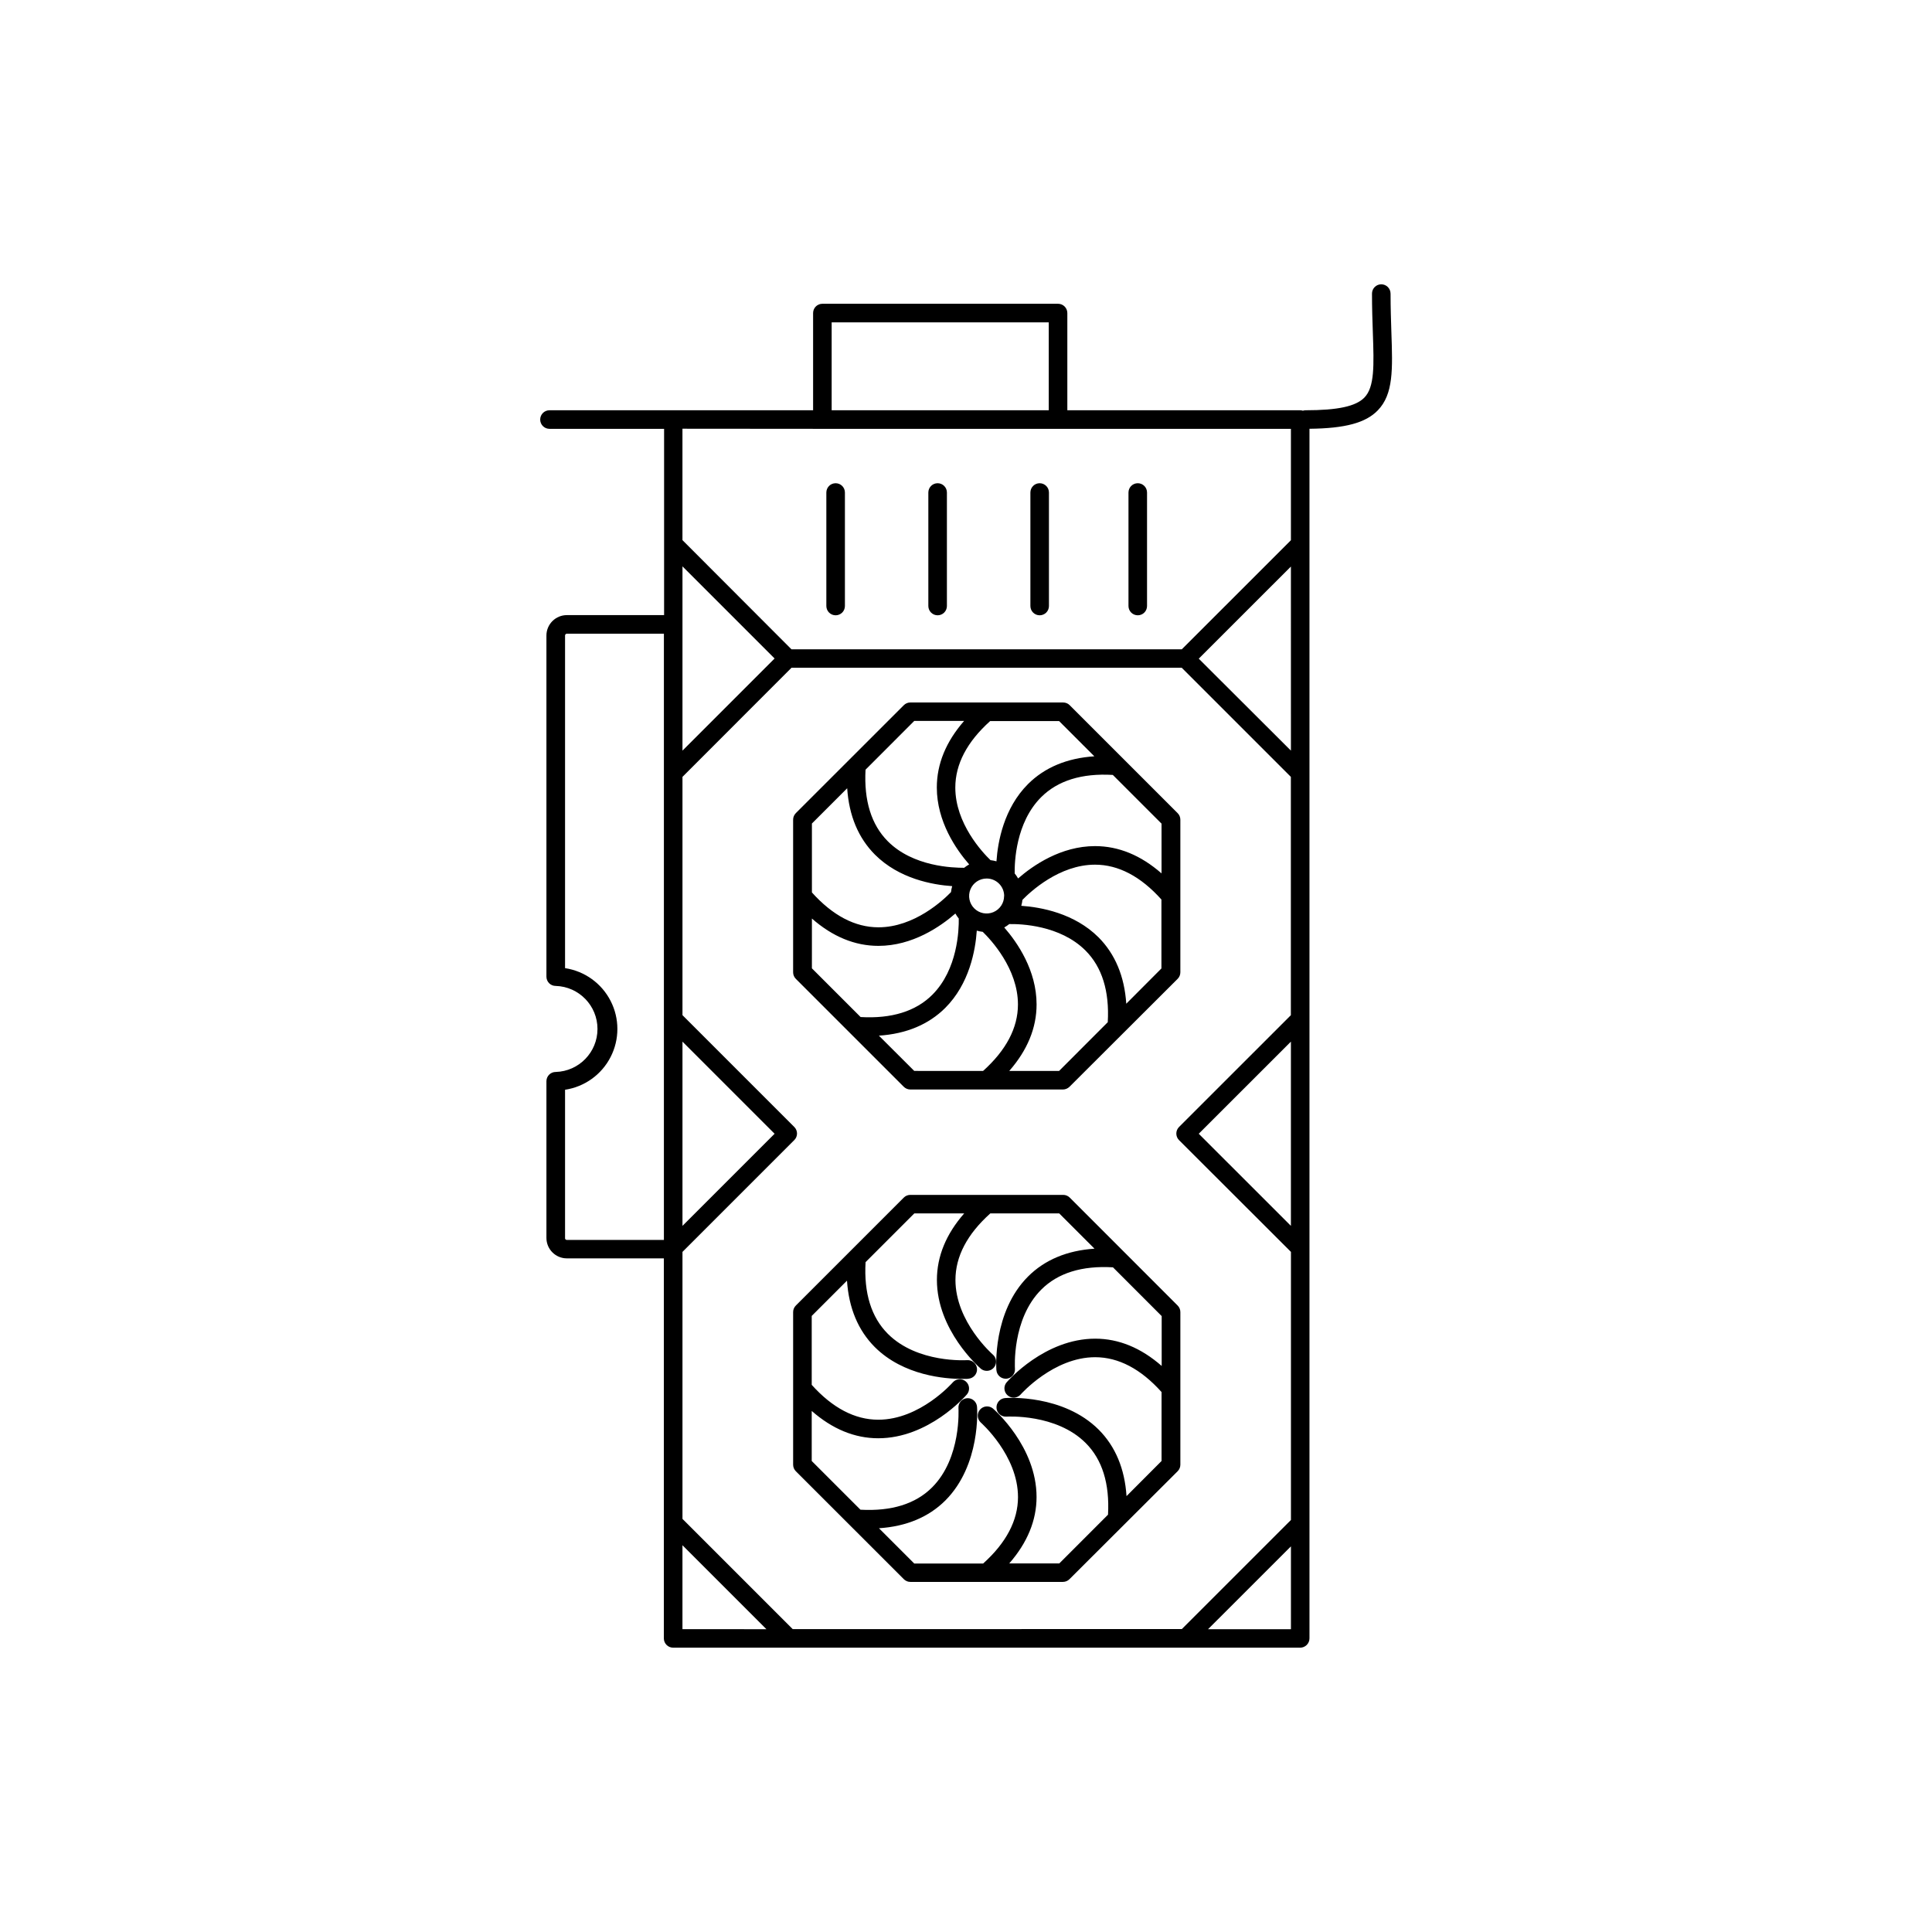 <?xml version="1.0" encoding="UTF-8"?>
<!-- Uploaded to: ICON Repo, www.svgrepo.com, Generator: ICON Repo Mixer Tools -->
<svg fill="#000000" width="800px" height="800px" version="1.1" viewBox="144 144 512 512" xmlns="http://www.w3.org/2000/svg">
 <g>
  <path d="m512.73 232.06c-0.098-3.039-0.215-6.477-0.215-10.254h-0.004c0-1.359-1.102-2.461-2.457-2.461-1.359 0-2.461 1.102-2.461 2.461 0 3.856 0.117 7.34 0.227 10.422 0.297 8.621 0.48 14.309-2.234 17.121-2.254 2.332-7.055 3.375-15.586 3.375-0.246 0-0.488 0.039-0.719 0.117-0.227-0.078-0.469-0.117-0.707-0.117h-61.719v-25.762c0-0.652-0.258-1.277-0.719-1.738-0.461-0.461-1.09-0.723-1.742-0.723h-62.453c-1.359 0-2.461 1.102-2.461 2.461v25.762h-69.863c-1.359 0-2.461 1.102-2.461 2.461s1.102 2.461 2.461 2.461h30.375v49.367h-25.75c-1.438-0.008-2.82 0.562-3.84 1.578-1.02 1.016-1.594 2.394-1.594 3.832v90.402c0 0.652 0.258 1.277 0.719 1.742 0.461 0.461 1.09 0.719 1.742 0.715 6.168 0.184 11.07 5.234 11.07 11.402 0 6.168-4.902 11.219-11.07 11.398-1.344-0.004-2.441 1.074-2.461 2.422v41.562c0 2.988 2.426 5.414 5.414 5.414h25.703v100.71c0 0.652 0.258 1.277 0.719 1.738 0.461 0.461 1.086 0.723 1.738 0.723h166.18c0.652 0 1.277-0.262 1.738-0.723 0.461-0.461 0.723-1.086 0.723-1.738v-320.56c9.457-0.098 14.906-1.574 18.098-4.871 4.168-4.301 3.953-10.832 3.609-20.703zm-158.66 343.67-29.207-29.207v-70.758l29.629-29.629c0.465-0.457 0.727-1.086 0.727-1.738 0-0.656-0.262-1.281-0.727-1.742l-29.629-29.629v-63.145l28.891-28.918h103.42l28.918 28.918v63.152l-29.637 29.629c-0.957 0.965-0.957 2.519 0 3.484l29.66 29.617v71.047l-28.918 28.91zm-29.207-281.64 24.414 24.414-24.414 24.422zm0 125.95 24.414 24.414-24.414 24.414zm136.82 24.414 24.422-24.414v48.828zm0-125.9 24.422-24.414 0.004 48.785zm-97.285-89.133h57.535v23.301h-57.535zm-2.461 28.223h124.17v29.52l-28.918 28.91h-103.44l-28.891-28.941v-29.52zm-68.191 214.51v-39.359c5.188-0.785 9.68-4.012 12.07-8.68 2.394-4.668 2.394-10.203 0-14.867-2.391-4.668-6.883-7.898-12.07-8.68v-88.148c0-0.27 0.219-0.492 0.492-0.492h25.703v160.67h-25.703c-0.133 0.008-0.266-0.043-0.359-0.137-0.098-0.094-0.152-0.223-0.152-0.355zm31.113 81.348 22.25 22.25-22.25-0.004zm139.29 22.25 21.965-21.953v21.953z"/>
  <path d="m385.24 432.73h40.441c0.652-0.004 1.277-0.262 1.742-0.719l28.664-28.605c0.461-0.461 0.723-1.086 0.719-1.742v-40.43c0.004-0.656-0.258-1.281-0.719-1.742l-28.594-28.594v-0.004c-0.461-0.465-1.09-0.727-1.742-0.727h-40.512c-0.652 0-1.273 0.262-1.73 0.727l-28.605 28.594v0.004c-0.461 0.461-0.723 1.086-0.719 1.742v40.434-0.004c-0.004 0.656 0.258 1.281 0.719 1.742l28.605 28.605c0.461 0.457 1.082 0.715 1.73 0.719zm-8.324-14.27c7.262-0.48 13.164-2.953 17.586-7.352 6.394-6.394 8-15.254 8.355-20.477h-0.004c0.52 0.148 1.051 0.254 1.586 0.316 2.117 2.055 9.34 9.762 9.328 19.258 0 6.199-3.129 12.113-9.238 17.605l-18.246-0.004zm33.18-37.02v0.004c0.004 1.875-1.121 3.566-2.856 4.289-1.73 0.719-3.727 0.324-5.051-1-1.328-1.324-1.727-3.32-1.012-5.051 0.719-1.734 2.41-2.863 4.285-2.863 1.23-0.008 2.41 0.477 3.285 1.348 0.875 0.867 1.367 2.047 1.367 3.277zm14.574 46.367h-13.207c4.801-5.481 7.242-11.387 7.242-17.633 0-9.043-5.125-16.441-8.57-20.387 0.469-0.262 0.914-0.562 1.328-0.895 2.953-0.059 13.453 0.254 20.203 7.008 4.387 4.387 6.375 10.773 5.902 18.992zm17.801-17.809c-0.473-7.262-2.953-13.164-7.34-17.586-6.406-6.394-15.254-8-20.477-8.363h-0.004c0.145-0.516 0.246-1.043 0.309-1.574 2.055-2.117 9.75-9.328 19.238-9.328 6.188 0 12.113 3.121 17.594 9.238v18.262zm9.348-34.539c-5.473-4.793-11.375-7.231-17.625-7.231-9.043 0-16.441 5.125-20.387 8.57-0.266-0.469-0.566-0.914-0.906-1.328-0.051-2.953 0.266-13.461 7.008-20.203 4.387-4.387 10.773-6.387 19-5.902l12.91 12.91zm-17.809-31.027c-7.262 0.48-13.156 2.953-17.574 7.352-6.394 6.394-8.012 15.254-8.363 20.477h-0.004c-0.516-0.145-1.043-0.25-1.574-0.312-2.117-2.035-9.328-9.703-9.328-19.227 0-6.211 3.109-12.133 9.238-17.633h18.262zm-47.727-9.375h13.215c-4.793 5.481-7.231 11.387-7.231 17.633 0 9.043 5.117 16.441 8.57 20.387v0.004c-0.469 0.258-0.914 0.559-1.328 0.895-2.953 0-13.52-0.285-20.23-7.027-4.367-4.387-6.348-10.766-5.902-18.973zm-17.77 17.84c0.48 7.262 2.953 13.164 7.352 17.586 6.406 6.406 15.254 8 20.477 8.355v-0.004c-0.152 0.52-0.258 1.051-0.316 1.586-2.047 2.117-9.703 9.328-19.227 9.328-6.211 0-12.133-3.121-17.633-9.238v-18.266zm-9.348 34.527c5.473 4.801 11.387 7.242 17.633 7.242 9.043 0 16.434-5.125 20.387-8.57 0.262 0.469 0.562 0.914 0.895 1.328 0.051 2.953-0.254 13.461-7.008 20.203-4.387 4.387-10.824 6.375-19 5.902l-12.91-12.91z"/>
  <path d="m456.09 489.98-28.594-28.605c-0.461-0.461-1.09-0.723-1.742-0.719h-40.512c-0.648 0-1.273 0.258-1.73 0.719l-28.605 28.605c-0.461 0.461-0.723 1.086-0.719 1.742v40.43c0 0.656 0.258 1.281 0.719 1.742l28.605 28.594v0.004c0.457 0.465 1.078 0.727 1.73 0.727h40.441c0.656 0 1.281-0.262 1.742-0.727l28.664-28.598c0.461-0.461 0.719-1.086 0.719-1.742v-40.43c0.004-0.656-0.258-1.281-0.719-1.742zm-13.551 50.508c-0.473-7.273-2.953-13.164-7.34-17.586-9.438-9.438-24.207-8.453-24.836-8.402-1.359 0.102-2.379 1.285-2.277 2.644 0.102 1.355 1.285 2.379 2.641 2.277 0.137 0 13.195-0.836 21.008 7.008 4.379 4.379 6.356 10.766 5.902 18.973l-12.91 12.922-13.262-0.004c4.805-5.504 7.234-11.406 7.234-17.605 0-13.344-11.141-23.094-11.621-23.496-1.035-0.793-2.508-0.641-3.359 0.344-0.852 0.988-0.785 2.469 0.152 3.375 0.098 0.09 9.918 8.738 9.91 19.809 0 6.188-3.129 12.113-9.238 17.605l-18.258-0.004-9.348-9.348c7.262-0.48 13.164-2.953 17.586-7.352 9.426-9.438 8.453-24.207 8.402-24.828v0.004c-0.098-1.359-1.281-2.383-2.637-2.285-1.359 0.098-2.383 1.281-2.285 2.637 0 0.129 0.836 13.195-6.996 21.008-4.387 4.379-10.766 6.356-18.98 5.902l-12.91-12.91v-13.262c5.473 4.801 11.387 7.242 17.633 7.242 13.332 0 23.086-11.141 23.496-11.621h0.004c0.855-1.031 0.727-2.559-0.293-3.434-1.016-0.875-2.547-0.773-3.438 0.227-0.09 0.098-8.66 9.91-19.77 9.91-6.211 0-12.133-3.121-17.633-9.238v-18.266l9.348-9.348c0.48 7.262 2.953 13.164 7.352 17.586 7.676 7.676 18.883 8.453 23.133 8.453 0.984 0 1.574 0 1.691-0.051 1.359-0.102 2.379-1.285 2.281-2.644-0.102-1.355-1.285-2.375-2.644-2.277-0.129 0-13.125 0.887-20.988-6.977-4.379-4.387-6.375-10.773-5.902-18.992l12.922-12.922h13.215c-4.793 5.473-7.231 11.387-7.231 17.633 0 13.332 11.141 23.086 11.609 23.496l-0.004 0.008c0.445 0.383 1.016 0.594 1.605 0.59 1.031 0.008 1.957-0.629 2.316-1.598s0.074-2.055-0.715-2.723c-0.098-0.09-9.898-8.668-9.898-19.77 0-6.211 3.109-12.133 9.238-17.633h18.262l9.348 9.348c-7.273 0.48-13.164 2.953-17.586 7.352-9.438 9.426-8.453 24.207-8.414 24.828l0.008-0.004c0.098 1.289 1.168 2.281 2.457 2.285h0.18c0.652-0.047 1.258-0.352 1.684-0.848 0.426-0.496 0.637-1.141 0.59-1.789 0-0.129-0.875-13.125 6.977-20.98 4.387-4.398 10.773-6.387 19-5.902l12.91 12.922v13.215c-5.473-4.793-11.375-7.231-17.625-7.231-13.344 0-23.094 11.141-23.496 11.609v-0.004c-0.844 1.031-0.715 2.547 0.293 3.418 1.008 0.875 2.527 0.785 3.426-0.199 0.09-0.098 8.727-9.91 19.777-9.91 6.188 0 12.113 3.121 17.594 9.238v18.262z"/>
  <path d="m365.45 307.06c0.652 0 1.277-0.258 1.742-0.719 0.461-0.461 0.719-1.09 0.719-1.742v-30.078c0-1.359-1.102-2.461-2.461-2.461s-2.461 1.102-2.461 2.461v30.082-0.004c0 0.652 0.262 1.281 0.723 1.742 0.461 0.461 1.086 0.719 1.738 0.719z"/>
  <path d="m392.48 307.06c0.652 0 1.277-0.258 1.738-0.719 0.461-0.461 0.723-1.09 0.723-1.742v-30.078c0-1.359-1.102-2.461-2.461-2.461s-2.461 1.102-2.461 2.461v30.082-0.004c0 0.652 0.262 1.281 0.723 1.742 0.461 0.461 1.086 0.719 1.738 0.719z"/>
  <path d="m419.52 307.06c0.652 0 1.281-0.258 1.742-0.719 0.461-0.461 0.719-1.09 0.719-1.742v-30.078c0-1.359-1.102-2.461-2.461-2.461-1.355 0-2.457 1.102-2.457 2.461v30.082-0.004c0 0.652 0.258 1.281 0.719 1.742 0.461 0.461 1.086 0.719 1.738 0.719z"/>
  <path d="m445.52 307.06c0.652 0 1.277-0.258 1.738-0.719 0.461-0.461 0.719-1.09 0.719-1.742v-30.078c0-1.359-1.098-2.461-2.457-2.461s-2.461 1.102-2.461 2.461v30.082-0.004c0 0.652 0.258 1.281 0.719 1.742 0.465 0.461 1.09 0.719 1.742 0.719z"/>
 </g>
</svg>